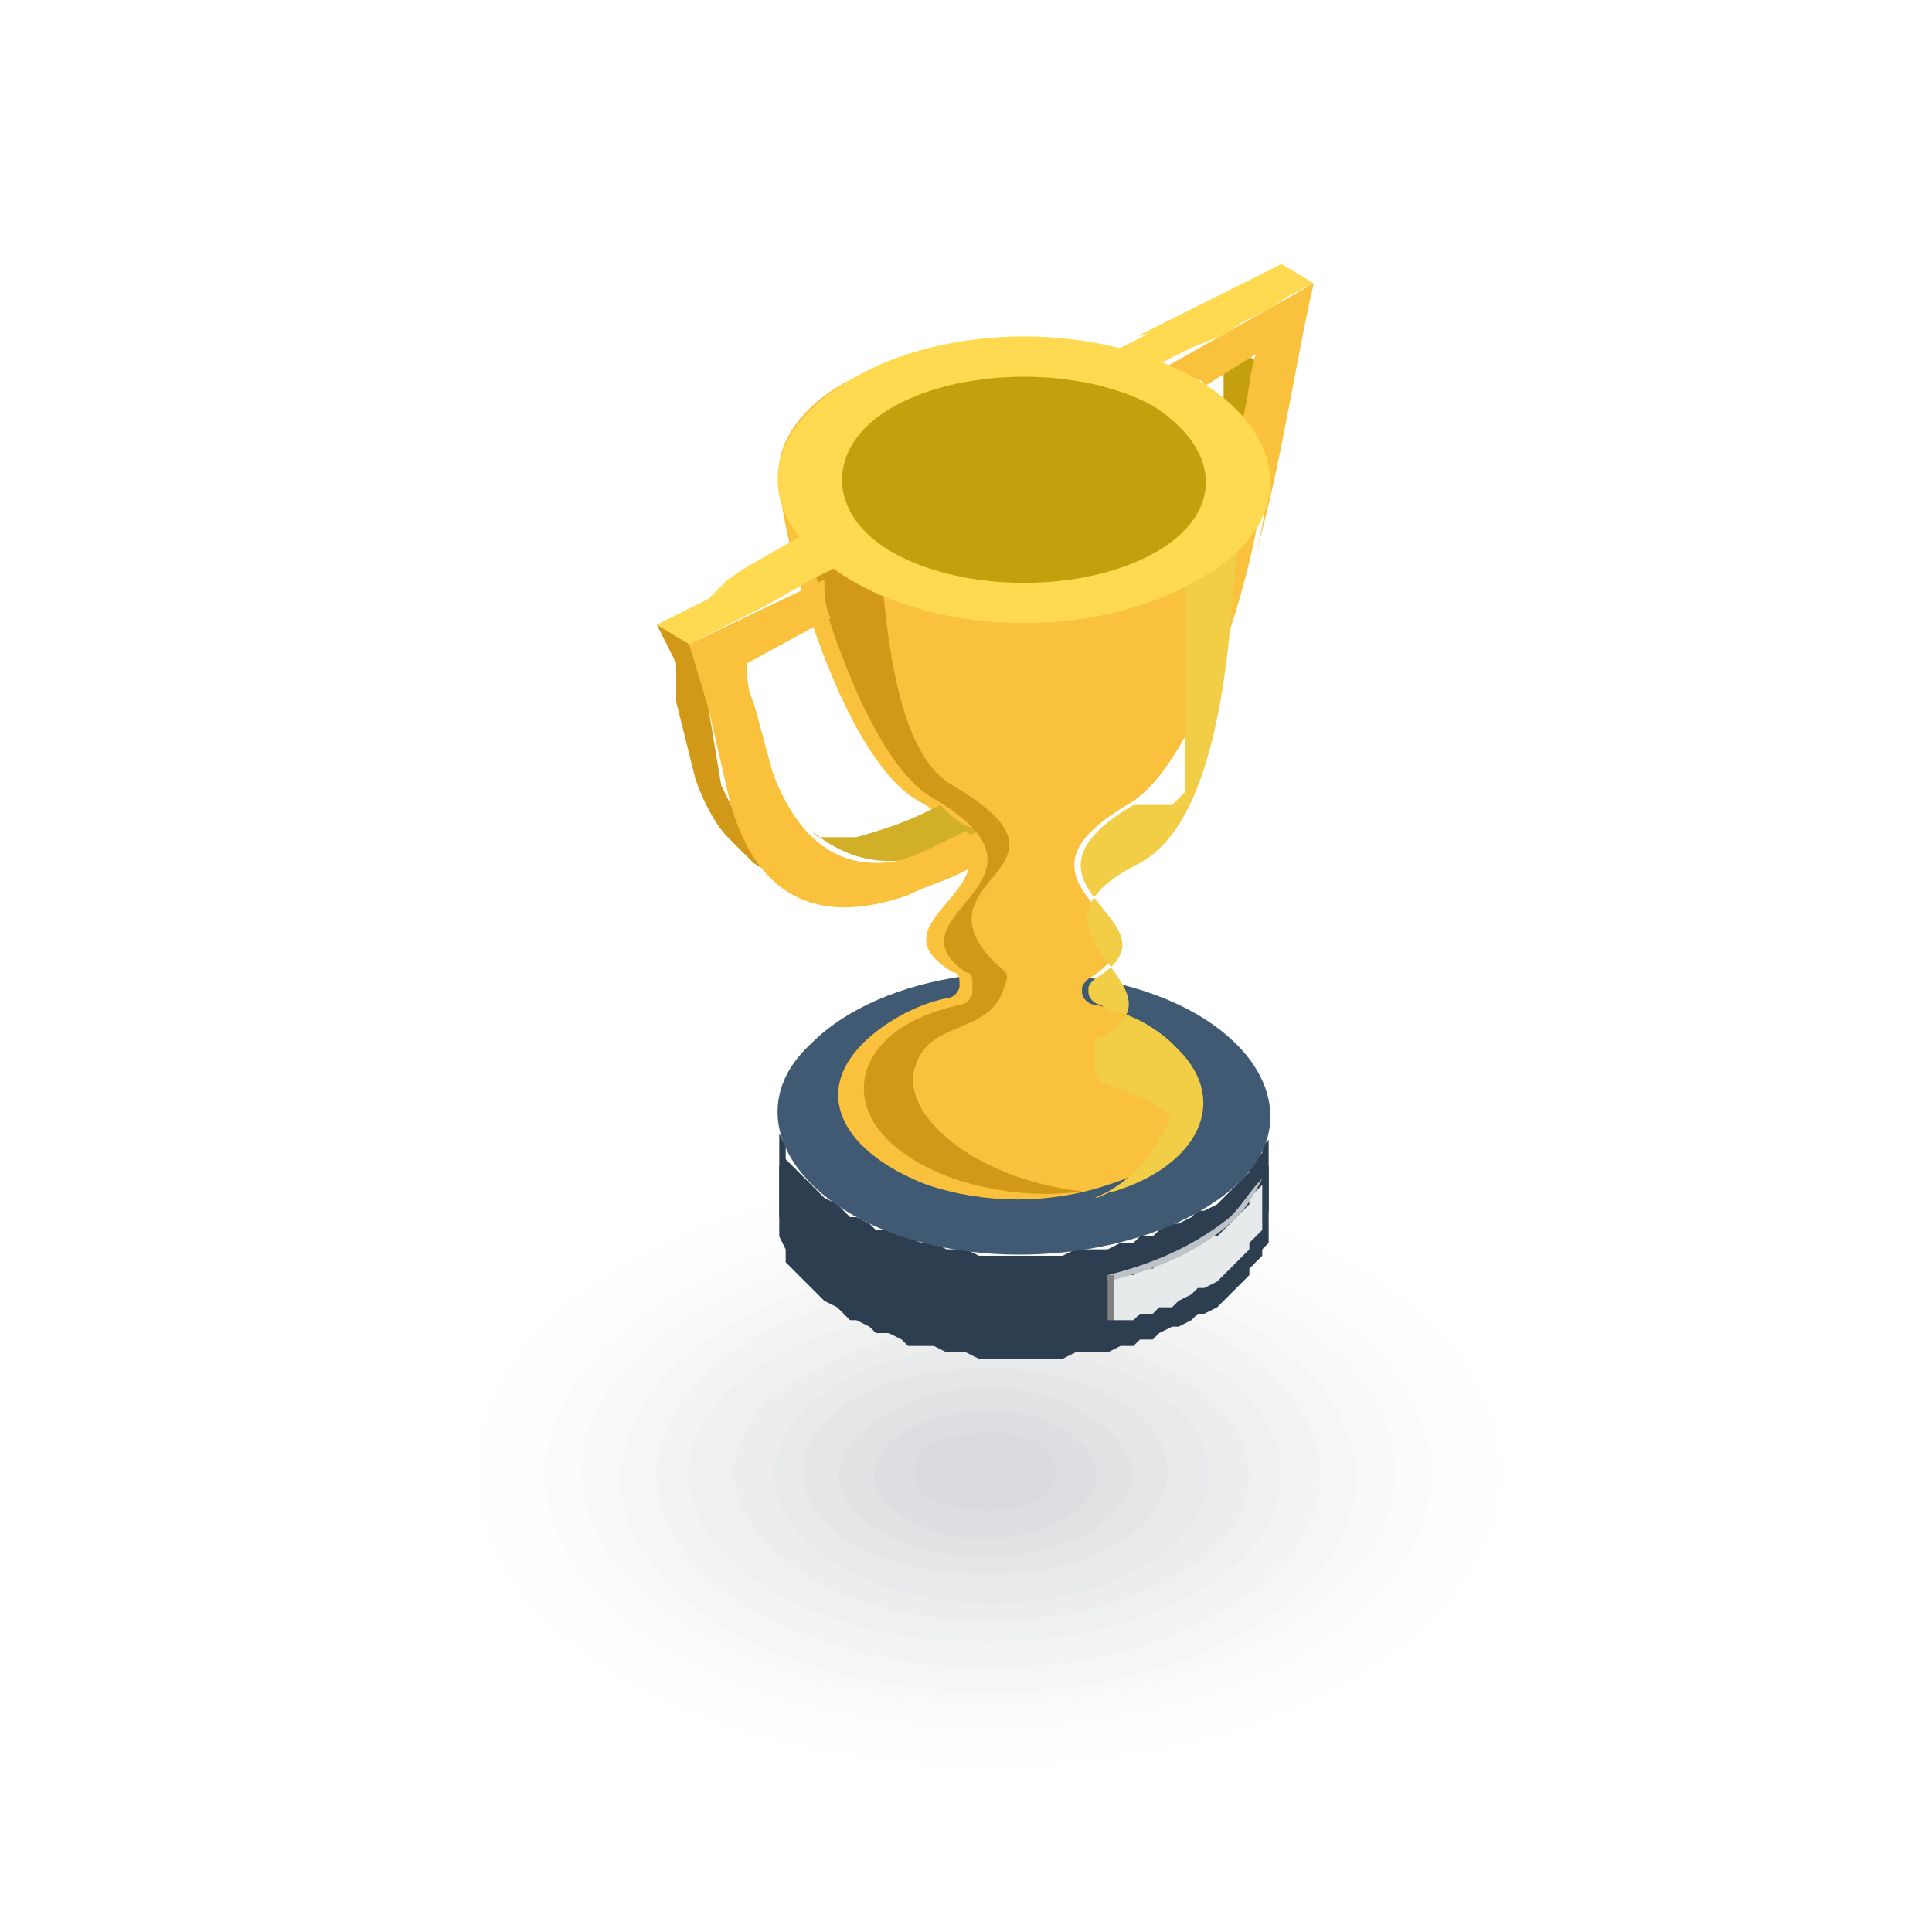 <?xml version="1.0" encoding="UTF-8"?> <!-- Generator: Adobe Illustrator 25.4.0, SVG Export Plug-In . SVG Version: 6.00 Build 0) --> <svg xmlns="http://www.w3.org/2000/svg" xmlns:xlink="http://www.w3.org/1999/xlink" id="_x2014_ÎÓÈ_x5F_1" x="0px" y="0px" viewBox="0 0 30 30" style="enable-background:new 0 0 30 30;" xml:space="preserve"> <style type="text/css"> .st0{fill-rule:evenodd;clip-rule:evenodd;fill:none;} .st1{fill-rule:evenodd;clip-rule:evenodd;fill:#FFFFFF;} .st2{fill-rule:evenodd;clip-rule:evenodd;fill:#2C353A;} .st3{fill-rule:evenodd;clip-rule:evenodd;} .st4{fill-rule:evenodd;clip-rule:evenodd;fill:#F5F5F5;} .st5{opacity:3.300000e-03;fill-rule:evenodd;clip-rule:evenodd;fill:#040507;} .st6{opacity:6.700000e-03;fill-rule:evenodd;clip-rule:evenodd;fill:#080A0D;} .st7{opacity:1.000000e-02;fill-rule:evenodd;clip-rule:evenodd;fill:#0B0E14;} .st8{opacity:1.330000e-02;fill-rule:evenodd;clip-rule:evenodd;fill:#0F131B;} .st9{opacity:1.670000e-02;fill-rule:evenodd;clip-rule:evenodd;fill:#131822;} .st10{opacity:2.000000e-02;fill-rule:evenodd;clip-rule:evenodd;fill:#171D29;} .st11{opacity:2.330000e-02;fill-rule:evenodd;clip-rule:evenodd;fill:#1B2230;} .st12{opacity:2.670000e-02;fill-rule:evenodd;clip-rule:evenodd;fill:#1F2737;} .st13{opacity:3.000000e-02;fill-rule:evenodd;clip-rule:evenodd;fill:#232C3F;} .st14{opacity:3.330000e-02;fill-rule:evenodd;clip-rule:evenodd;fill:#273246;} .st15{opacity:3.670000e-02;fill-rule:evenodd;clip-rule:evenodd;fill:#2B374D;} .st16{opacity:4.000000e-02;fill-rule:evenodd;clip-rule:evenodd;fill:#2F3C54;} .st17{opacity:4.330000e-02;fill-rule:evenodd;clip-rule:evenodd;fill:#34415C;} .st18{opacity:4.670000e-02;fill-rule:evenodd;clip-rule:evenodd;fill:#384763;} .st19{opacity:0.6;} .st20{fill-rule:evenodd;clip-rule:evenodd;fill:#304559;} .st21{fill-rule:evenodd;clip-rule:evenodd;fill:#2C3E50;} .st22{fill-rule:evenodd;clip-rule:evenodd;fill:#34485C;} .st23{fill-rule:evenodd;clip-rule:evenodd;fill:#3D566E;} .st24{fill-rule:evenodd;clip-rule:evenodd;fill:#FFCB05;} .st25{fill-rule:evenodd;clip-rule:evenodd;fill:#9C9C9C;} .st26{fill-rule:evenodd;clip-rule:evenodd;fill:#E6EAEB;} .st27{fill-rule:evenodd;clip-rule:evenodd;fill:#C93E3E;} .st28{fill-rule:evenodd;clip-rule:evenodd;fill:#C0392B;} .st29{fill-rule:evenodd;clip-rule:evenodd;fill:#E74C3C;} .st30{fill-rule:evenodd;clip-rule:evenodd;fill:#C5CCD1;} .st31{fill-rule:evenodd;clip-rule:evenodd;fill:#222F3B;} .st32{fill-rule:evenodd;clip-rule:evenodd;fill:#CCCCCC;} .st33{fill-rule:evenodd;clip-rule:evenodd;fill:#D14232;} .st34{fill-rule:evenodd;clip-rule:evenodd;fill:#BFC7C9;} .st35{fill-rule:evenodd;clip-rule:evenodd;fill:#A0ADB0;} .st36{fill-rule:evenodd;clip-rule:evenodd;fill:#BDBDBD;} .st37{fill-rule:evenodd;clip-rule:evenodd;fill:#9DD6F5;} .st38{fill-rule:evenodd;clip-rule:evenodd;fill:#44ABC7;} .st39{fill-rule:evenodd;clip-rule:evenodd;fill:#73BCE3;} .st40{fill-rule:evenodd;clip-rule:evenodd;fill:#2B3D4F;} .st41{fill-rule:evenodd;clip-rule:evenodd;fill:#C23E2D;} .st42{fill-rule:evenodd;clip-rule:evenodd;fill:#F25E4B;} .st43{fill-rule:evenodd;clip-rule:evenodd;fill:#F08173;} .st44{fill-rule:evenodd;clip-rule:evenodd;fill:#90B853;} .st45{fill-rule:evenodd;clip-rule:evenodd;fill:#9BC957;} .st46{fill-rule:evenodd;clip-rule:evenodd;fill:#B5E075;} .st47{fill-rule:evenodd;clip-rule:evenodd;fill:#537594;} .st48{fill-rule:evenodd;clip-rule:evenodd;fill:#DEB24C;} .st49{fill-rule:evenodd;clip-rule:evenodd;fill:#FAC13C;} .st50{fill-rule:evenodd;clip-rule:evenodd;fill:#FCD57C;} .st51{fill-rule:evenodd;clip-rule:evenodd;fill:#D5DCDE;} .st52{fill-rule:evenodd;clip-rule:evenodd;fill:#C8D2D4;} .st53{fill-rule:evenodd;clip-rule:evenodd;fill:#547696;} .st54{fill-rule:evenodd;clip-rule:evenodd;fill:#7B8C91;} .st55{fill-rule:evenodd;clip-rule:evenodd;fill:#E8B02C;} .st56{fill-rule:evenodd;clip-rule:evenodd;fill:#D49D1E;} .st57{fill-rule:evenodd;clip-rule:evenodd;fill:#475357;} .st58{fill-rule:evenodd;clip-rule:evenodd;fill:#30383B;} .st59{fill-rule:evenodd;clip-rule:evenodd;fill:#0D8FB3;} .st60{fill-rule:evenodd;clip-rule:evenodd;fill:#067796;} .st61{fill-rule:evenodd;clip-rule:evenodd;fill:#0D99BF;} .st62{fill-rule:evenodd;clip-rule:evenodd;fill:#8CB0D4;} .st63{fill-rule:evenodd;clip-rule:evenodd;fill:#943B3B;} .st64{fill-rule:evenodd;clip-rule:evenodd;fill:#ACBEBF;} .st65{fill-rule:evenodd;clip-rule:evenodd;fill:#D19917;} .st66{fill-rule:evenodd;clip-rule:evenodd;fill:#BF4A3D;} .st67{fill-rule:evenodd;clip-rule:evenodd;fill:#FFED00;} .st68{fill-rule:evenodd;clip-rule:evenodd;fill:#233140;} .st69{fill-rule:evenodd;clip-rule:evenodd;fill:#354C61;} .st70{fill-rule:evenodd;clip-rule:evenodd;fill:#243340;} .st71{fill-rule:evenodd;clip-rule:evenodd;fill:#D0D9DB;} .st72{fill-rule:evenodd;clip-rule:evenodd;fill:#AFB6B8;} .st73{fill-rule:evenodd;clip-rule:evenodd;fill:#517291;} .st74{fill-rule:evenodd;clip-rule:evenodd;fill:#364C61;} .st75{fill-rule:evenodd;clip-rule:evenodd;fill:#33475C;} .st76{fill-rule:evenodd;clip-rule:evenodd;fill:#415A73;} .st77{fill-rule:evenodd;clip-rule:evenodd;fill:#597999;} .st78{fill-rule:evenodd;clip-rule:evenodd;fill:#32475C;} .st79{fill-rule:evenodd;clip-rule:evenodd;fill:#D0D7D9;} .st80{fill-rule:evenodd;clip-rule:evenodd;fill:#BF3526;} .st81{fill-rule:evenodd;clip-rule:evenodd;fill:#808080;} .st82{fill-rule:evenodd;clip-rule:evenodd;fill:#F05B4A;} .st83{fill-rule:evenodd;clip-rule:evenodd;fill:#B8C1C2;} .st84{fill-rule:evenodd;clip-rule:evenodd;fill:#EDC72D;} .st85{fill-rule:evenodd;clip-rule:evenodd;fill:#FFD83D;} .st86{fill-rule:evenodd;clip-rule:evenodd;fill:#FFD014;} .st87{fill-rule:evenodd;clip-rule:evenodd;fill:#373737;} .st88{fill-rule:evenodd;clip-rule:evenodd;fill:#1F1F1F;} .st89{fill-rule:evenodd;clip-rule:evenodd;fill:#292828;} .st90{fill-rule:evenodd;clip-rule:evenodd;fill:#565658;} .st91{fill-rule:evenodd;clip-rule:evenodd;fill:#22303D;} .st92{fill-rule:evenodd;clip-rule:evenodd;fill:#27AE60;} .st93{fill-rule:evenodd;clip-rule:evenodd;fill:#F0B11D;} .st94{fill-rule:evenodd;clip-rule:evenodd;fill:#C8CFD4;} .st95{fill-rule:evenodd;clip-rule:evenodd;fill:#9EA4A8;} .st96{fill-rule:evenodd;clip-rule:evenodd;fill:#B7BEC3;} .st97{fill-rule:evenodd;clip-rule:evenodd;fill:#8D9397;} .st98{fill-rule:evenodd;clip-rule:evenodd;fill:#C43E3F;} .st99{fill-rule:evenodd;clip-rule:evenodd;fill:#6E93B8;} .st100{fill-rule:evenodd;clip-rule:evenodd;fill:#5A7B99;} .st101{fill-rule:evenodd;clip-rule:evenodd;fill:#5C83A8;} .st102{fill-rule:evenodd;clip-rule:evenodd;fill:#4C6C8C;} .st103{fill-rule:evenodd;clip-rule:evenodd;fill:#405D79;} .st104{fill-rule:evenodd;clip-rule:evenodd;fill:#A6392D;} .st105{fill-rule:evenodd;clip-rule:evenodd;fill:#BF392A;} .st106{fill-rule:evenodd;clip-rule:evenodd;fill:#EDCC0F;} .st107{fill-rule:evenodd;clip-rule:evenodd;fill:#C49F0C;} .st108{fill-rule:evenodd;clip-rule:evenodd;fill:#A8890D;} .st109{fill-rule:evenodd;clip-rule:evenodd;fill:#E0D210;} .st110{fill-rule:evenodd;clip-rule:evenodd;fill:#FFF896;} .st111{fill-rule:evenodd;clip-rule:evenodd;fill:#E8D6AC;} .st112{fill-rule:evenodd;clip-rule:evenodd;fill:#C2AC78;} .st113{fill-rule:evenodd;clip-rule:evenodd;fill:#FFE7BD;} .st114{fill-rule:evenodd;clip-rule:evenodd;fill:#1D2833;} .st115{fill-rule:evenodd;clip-rule:evenodd;fill:#C4A00F;} .st116{fill-rule:evenodd;clip-rule:evenodd;fill:#F2CD46;} .st117{fill-rule:evenodd;clip-rule:evenodd;fill:#BDC3C7;} .st118{fill-rule:evenodd;clip-rule:evenodd;fill:#D1AF27;} .st119{fill-rule:evenodd;clip-rule:evenodd;fill:#FFD94F;} .st120{fill-rule:evenodd;clip-rule:evenodd;fill:#BAB8B8;} .st121{fill-rule:evenodd;clip-rule:evenodd;fill:#999999;} .st122{fill-rule:evenodd;clip-rule:evenodd;fill:#31485E;} .st123{fill-rule:evenodd;clip-rule:evenodd;fill:#466785;} .st124{fill-rule:evenodd;clip-rule:evenodd;fill:#B0AEAE;} .st125{fill-rule:evenodd;clip-rule:evenodd;fill:#DBDBDB;} .st126{fill-rule:evenodd;clip-rule:evenodd;fill:#79898A;} .st127{fill-rule:evenodd;clip-rule:evenodd;fill:#45729E;} .st128{fill-rule:evenodd;clip-rule:evenodd;fill:#D9B629;} .st129{fill-rule:evenodd;clip-rule:evenodd;fill:#B8B4B4;} .st130{fill-rule:evenodd;clip-rule:evenodd;fill:#BCCBCF;} .st131{fill-rule:evenodd;clip-rule:evenodd;fill:#B5B3B3;} </style> <path class="st0" d="M29.5,15L29.5,15c0,8-6.5,14.5-14.5,14.5h0C7,29.5,0.5,23,0.5,15v0C0.5,7,7,0.5,15,0.5h0C23,0.5,29.5,7,29.5,15 z"></path> <g class="st19"> <path class="st5" d="M21.4,19.4c3.3,1.9,3.3,5.1,0,7c-3.3,1.9-8.8,1.9-12.1,0c-3.3-1.9-3.3-5.1,0-7C12.6,17.4,18.1,17.4,21.4,19.4z "></path> <path class="st6" d="M21,19.6c3.1,1.8,3.1,4.7,0,6.5c-3.1,1.8-8.2,1.8-11.3,0c-3.1-1.8-3.1-4.7,0-6.5C12.8,17.8,17.9,17.8,21,19.6z "></path> <path class="st7" d="M20.6,19.8c2.9,1.7,2.9,4.4,0,6.1c-2.9,1.7-7.6,1.7-10.5,0c-2.9-1.7-2.9-4.4,0-6.1 C13,18.2,17.7,18.2,20.6,19.8z"></path> <path class="st8" d="M20.2,20.1c2.7,1.5,2.7,4.1,0,5.6c-2.7,1.5-7,1.5-9.7,0c-2.7-1.5-2.7-4.1,0-5.6C13.2,18.5,17.5,18.5,20.2,20.1 z"></path> <path class="st9" d="M19.8,20.3c2.5,1.4,2.5,3.7,0,5.1c-2.5,1.4-6.4,1.4-8.9,0c-2.5-1.4-2.5-3.7,0-5.1 C13.4,18.9,17.3,18.9,19.8,20.3z"></path> <path class="st10" d="M19.4,20.6c2.2,1.3,2.2,3.4,0,4.7c-2.2,1.3-5.8,1.3-8.1,0c-2.2-1.3-2.2-3.4,0-4.7 C13.5,19.3,17.1,19.3,19.4,20.6z"></path> <path class="st11" d="M19,20.8c2,1.2,2,3,0,4.2c-2,1.2-5.2,1.2-7.3,0c-2-1.2-2-3,0-4.2C13.7,19.6,17,19.6,19,20.8z"></path> <ellipse class="st12" cx="15.3" cy="22.9" rx="4.6" ry="2.6"></ellipse> <path class="st13" d="M18.2,21.3c1.6,0.9,1.6,2.4,0,3.2c-1.6,0.9-4.1,0.9-5.6,0c-1.6-0.9-1.6-2.4,0-3.2 C14.1,20.4,16.6,20.4,18.2,21.3z"></path> <path class="st14" d="M17.8,21.5c1.3,0.8,1.3,2,0,2.8c-1.3,0.8-3.5,0.8-4.8,0c-1.3-0.8-1.3-2,0-2.8C14.3,20.7,16.4,20.7,17.8,21.5z "></path> <path class="st15" d="M17.3,21.7c1.1,0.6,1.1,1.7,0,2.3c-1.1,0.6-2.9,0.6-4,0c-1.1-0.6-1.1-1.7,0-2.3 C14.4,21.1,16.2,21.1,17.3,21.7z"></path> <path class="st16" d="M16.9,22c0.9,0.5,0.9,1.3,0,1.8c-0.9,0.5-2.3,0.5-3.2,0c-0.9-0.5-0.9-1.3,0-1.8C14.6,21.4,16.1,21.4,16.9,22z "></path> <path class="st17" d="M16.5,22.2c0.7,0.4,0.7,1,0,1.4c-0.7,0.4-1.7,0.4-2.4,0c-0.7-0.4-0.7-1,0-1.4C14.8,21.8,15.9,21.8,16.5,22.2z "></path> <path class="st18" d="M16.1,22.4c0.4,0.2,0.4,0.7,0,0.9c-0.4,0.2-1.1,0.2-1.6,0c-0.4-0.2-0.4-0.7,0-0.9 C15,22.2,15.7,22.2,16.1,22.4z"></path> </g> <g> <path class="st115" d="M19.5,5.6L19,5.3l0,0.2l0,0.2l0,0.2l0,0.2l0,0.2l0,0c0.2,0.1,0.3,0.3,0.5,0.4l0-0.2l0-0.2l0-0.2l0-0.2l0-0.2 L19.5,5.6z"></path> <polygon class="st21" points="19.7,17.3 19.7,18.9 19.7,19.1 19.7,19.2 19.7,19.3 19.6,19.4 19.6,19.5 19.5,19.6 19.4,19.7 19.4,19.8 19.3,19.9 19.2,20 19.1,20.1 19,20.2 18.9,20.3 18.7,20.4 18.6,20.4 18.5,20.5 18.3,20.6 18.2,20.6 18,20.7 17.9,20.8 17.7,20.8 17.6,20.9 17.4,20.9 17.2,21 17.1,21 16.9,21 16.7,21 16.5,21.1 16.3,21.1 16.2,21.1 16,21.1 15.8,21.1 15.6,21.1 15.4,21.1 15.2,21.1 15,21 14.9,21 14.7,21 14.5,20.9 14.3,20.9 14.1,20.9 14,20.8 13.8,20.7 13.6,20.7 13.5,20.6 13.3,20.5 13.2,20.5 13.1,20.4 13,20.3 12.8,20.2 12.7,20.1 12.6,20 12.5,19.9 12.5,19.9 12.4,19.8 12.3,19.7 12.2,19.6 12.2,19.5 12.2,19.4 12.1,19.2 12.1,19.1 12.1,19 12.1,18.9 12.1,17.3 12.1,17.4 12.1,17.5 12.1,17.6 12.2,17.8 12.2,17.9 12.2,18 12.3,18.1 12.4,18.2 12.5,18.3 12.5,18.3 12.6,18.4 12.7,18.5 12.8,18.6 13,18.7 13.1,18.8 13.2,18.9 13.3,18.9 13.5,19 13.6,19.1 13.8,19.1 14,19.2 14.1,19.2 14.3,19.3 14.5,19.3 14.7,19.4 14.9,19.4 15,19.4 15.2,19.5 15.4,19.5 15.6,19.5 15.8,19.5 16,19.5 16.2,19.5 16.3,19.5 16.5,19.5 16.7,19.4 16.9,19.4 17.1,19.4 17.2,19.4 17.4,19.3 17.6,19.3 17.7,19.2 17.9,19.2 18,19.1 18.2,19 18.3,19 18.5,18.9 18.6,18.8 18.7,18.8 18.9,18.7 19,18.6 19.1,18.5 19.2,18.4 19.3,18.3 19.4,18.2 19.4,18.1 19.5,18 19.6,17.9 19.6,17.8 19.7,17.7 19.7,17.6 19.7,17.5 "></polygon> <path class="st76" d="M14,19.2c-1.8-0.6-2.5-2-1.4-3c1.1-1.1,3.4-1.4,5.2-0.8c1.8,0.6,2.5,2,1.4,3C18.1,19.4,15.8,19.8,14,19.2z"></path> <path class="st49" d="M15.9,5.3c-1,0-1.9,0.2-2.7,0.6c-0.6,0.3-1.2,0.9-1.1,1.6c0.1,1.2,1,4.2,2.1,4.9c2.3,1.3-0.9,1.8,0.6,2.7 c0,0,0,0,0,0c0.1,0,0.1,0.1,0.1,0.2l0,0c0,0.1-0.1,0.2-0.2,0.2c-0.5,0.1-1,0.4-1.3,0.7c-0.8,0.8-0.3,1.7,1,2.2 c0.9,0.3,1.9,0.3,2.8,0c1.3-0.4,1.8-1.4,1-2.2C18,16,17.5,15.7,17,15.6c-0.1,0-0.2-0.1-0.2-0.2l0,0c0-0.1,0-0.1,0.1-0.2 c0,0,0,0,0,0c1.5-0.9-1.6-1.4,0.6-2.7c1.1-0.6,2-3.7,2.1-4.9c0-0.7-0.5-1.3-1.1-1.6C17.9,5.6,16.9,5.3,15.9,5.3z"></path> <path class="st116" d="M17,18.6L17,18.6L17,18.6c0.1,0,0.2-0.1,0.3-0.1c1.3-0.4,1.8-1.4,1-2.2c-0.3-0.3-0.6-0.5-1-0.6l0,0l0,0l0,0 l0,0l0,0l0,0l0,0l0,0l0,0l0,0l0,0l0,0l0,0l0,0l0,0l0,0l0,0c-0.1,0-0.1,0-0.2-0.1c-0.1,0-0.2-0.1-0.2-0.2v0v0v0l0,0 c0-0.1,0-0.1,0.1-0.2c0,0,0,0,0,0c1.5-0.9-1.6-1.4,0.6-2.7c0,0,0,0,0.1,0c0,0,0,0,0.1,0c0,0,0,0,0.1,0c0,0,0,0,0.1,0c0,0,0,0,0.1,0 c0,0,0,0,0.1,0c0,0,0,0,0.1-0.1c0,0,0,0,0.1-0.1c0,0,0,0,0-0.1c0,0,0,0,0-0.1c0,0,0,0,0-0.1c0,0,0,0,0-0.1c0,0,0,0,0-0.1 c0,0,0,0,0-0.1c0,0,0,0,0-0.1c0,0,0,0,0-0.1c0,0,0,0,0-0.1c0,0,0-0.1,0-0.1c0,0,0-0.1,0-0.1c0,0,0-0.1,0-0.1c0,0,0-0.1,0-0.1 c0,0,0-0.1,0-0.1c0,0,0-0.1,0-0.1c0,0,0-0.1,0-0.1c0,0,0-0.1,0-0.1c0,0,0-0.1,0-0.1c0,0,0-0.1,0-0.1c0,0,0-0.1,0-0.1 c0,0,0-0.1,0-0.1l0-0.1c0,0,0-0.1,0-0.1c0,0,0-0.1,0-0.1c0,0,0-0.1,0-0.1l0-0.1l0,0l0-0.1l0-0.1l0,0c0,0,0-0.1,0-0.1l0-0.1l0,0 l0-0.1l0-0.1l0-0.1l0-0.1l0,0l0-0.1l0-0.1l0-0.1c0,0,0-0.1,0-0.1l0-0.1l0-0.1l0-0.1l0-0.1l0-0.1l0-0.1v0l0-0.1l0,0l0-0.1l0,0l0-0.1 v0c0,0,0,0,0-0.1l0,0l0-0.1l0,0c0,0,0,0,0-0.1l0,0l0-0.1l0,0c0,0,0,0,0-0.1v0c0,0,0,0,0-0.1l0,0c0,0,0,0,0-0.1l0,0c0,0,0,0,0-0.1 c0,0,0,0,0-0.1l0,0l0,0v0l0,0l0,0c0,0,0,0,0,0l0,0c0,0,0,0,0,0l0,0l0,0l0,0c0,0,0,0,0,0l0,0c0,0,0,0,0,0l0,0c0,0,0,0,0,0l0,0 c0,0,0,0,0,0v0l0,0l0,0l0,0c0,0,0,0,0,0l0,0l0,0l0,0l0,0l0,0l0,0l0,0l0,0l0,0v0l0,0l0,0l0,0l0,0l0,0l0,0c0,0,0,0,0,0l0,0l0,0l0,0 l0,0l0,0l0,0l0,0l0,0l0,0l0,0l0,0l0,0l0,0l0,0l0,0l0,0l0,0l0,0l0,0l0,0l0,0l0,0l0,0l0,0l0,0l0,0l0,0l0,0l0,0l0,0l0,0l0,0l0,0l0,0 l0,0l0,0l0,0l0,0l0,0l0,0l0,0l0,0l0,0l0,0l0,0l0,0l0,0l0,0l0,0l0,0l0,0h0l0,0l0,0l0,0l0,0l0,0l0,0l0,0l0,0l0,0l0,0l0,0l0,0h0l0,0 l0,0l0,0l0,0l0,0l0,0l0,0l0,0l0,0l0,0l0,0l0,0l0,0l0,0l0,0l0,0l0,0l0,0l0,0l0,0l0,0l0,0l0,0l0,0l0,0l0,0l0,0l0,0l0,0l0,0l0,0l0,0 l0,0l0,0l0,0l0,0l0,0h0l0,0l0,0l0,0l0,0l0,0l0,0l0,0l0,0l0,0l0,0l0,0l0,0l0,0l0,0l0,0l0,0l0,0v0l0,0l0,0l0,0l0,0l0,0h0l0,0l0,0l0,0 l0,0l0,0l0,0l0,0h0l0,0l0,0l0,0l0,0l0,0l0,0l0,0l0,0h0l0,0l0,0l0,0l0,0l0,0l0,0l0,0l0,0l0,0l0,0l0,0l0,0l0,0 c-0.6-0.2-1.3-0.3-2-0.3c-0.2,0-0.4,0-0.6,0c0.8,0.1,1.6,0.3,2.2,0.6c0.6,0.3,1.2,0.9,1.2,1.6c-0.1,1.1-0.2,4.1-1.5,4.8 c-2.2,1.1,0.9,1.9-0.6,2.7c-0.1,0-0.1,0.1-0.1,0.2l0,0.3c0,0.1,0.1,0.2,0.1,0.2c0.5,0.2,0.9,0.3,1.1,0.6C18.2,17.1,18,18.2,17,18.6 z"></path> <path class="st65" d="M10.7,10l-0.5-0.3l0.1,0.2l0.1,0.2l0.1,0.2l0,0.2l0,0.2l0,0.2l0.3,1.2c0.1,0.3,0.3,0.7,0.5,0.9l0.1,0.1 l0.1,0.1l0.1,0.1l0.1,0.1l0.5,0.3l-0.1-0.1l-0.1-0.1l-0.1-0.1l-0.1-0.1l-0.1-0.2L11.6,13l-0.1-0.2l-0.1-0.2l-0.1-0.2l-0.1-0.2 L11,11l0-0.2l0-0.2l-0.1-0.2l-0.1-0.2L10.7,10z"></path> <polygon class="st21" points="19.7,17.8 19.7,18.6 19.7,18.7 19.7,18.8 19.6,18.9 19.6,19 19.6,19.1 19.5,19.2 19.4,19.3 19.4,19.4 19.3,19.5 19.2,19.6 19.1,19.7 19,19.8 18.9,19.9 18.7,20 18.6,20 18.5,20.1 18.3,20.2 18.2,20.3 18,20.3 17.9,20.4 17.7,20.4 17.6,20.5 17.4,20.5 17.2,20.6 17,20.6 16.9,20.6 16.7,20.7 16.5,20.7 16.3,20.7 16.2,20.7 16,20.7 15.8,20.7 15.6,20.7 15.4,20.7 15.2,20.7 15,20.6 14.9,20.6 14.7,20.6 14.5,20.6 14.3,20.5 14.2,20.5 14,20.4 13.8,20.3 13.7,20.3 13.5,20.2 13.4,20.1 13.2,20.1 13.1,20 13,19.9 12.9,19.8 12.7,19.7 12.6,19.7 12.5,19.6 12.5,19.5 12.4,19.4 12.3,19.3 12.3,19.2 12.2,19.1 12.2,19 12.1,18.9 12.1,18.8 12.1,18.7 12.1,18.6 12.1,17.8 12.1,17.9 12.1,18 12.1,18.1 12.2,18.2 12.2,18.4 12.3,18.5 12.3,18.6 12.4,18.6 12.5,18.7 12.5,18.8 12.6,18.9 12.7,19 12.9,19.1 13,19.2 13.1,19.3 13.2,19.4 13.4,19.4 13.5,19.5 13.7,19.6 13.8,19.6 14,19.7 14.2,19.7 14.3,19.8 14.5,19.8 14.7,19.9 14.9,19.9 15,19.9 15.2,19.9 15.4,20 15.6,20 15.8,20 16,20 16.2,20 16.3,20 16.5,20 16.7,19.9 16.9,19.9 17,19.9 17.2,19.8 17.4,19.8 17.6,19.8 17.7,19.7 17.9,19.7 18,19.6 18.2,19.5 18.3,19.5 18.5,19.4 18.6,19.3 18.7,19.2 18.9,19.2 19,19.1 19.1,19 19.2,18.9 19.3,18.8 19.4,18.7 19.4,18.6 19.5,18.5 19.6,18.4 19.6,18.3 19.6,18.2 19.7,18.1 19.7,17.9 "></polygon> <polygon class="st26" points="17.3,20.5 17.3,19.8 17.4,19.8 17.6,19.8 17.7,19.7 17.9,19.7 18,19.6 18.2,19.5 18.3,19.5 18.5,19.4 18.6,19.3 18.7,19.2 18.9,19.2 19,19.1 19.1,19 19.2,18.9 19.3,18.8 19.4,18.7 19.4,18.6 19.5,18.5 19.6,18.4 19.6,18.3 19.6,18.3 19.6,19 19.6,19.1 19.5,19.2 19.4,19.3 19.4,19.4 19.3,19.5 19.2,19.6 19.1,19.7 19,19.8 18.9,19.9 18.7,20 18.6,20 18.5,20.1 18.3,20.2 18.2,20.3 18,20.3 17.9,20.4 17.7,20.4 17.6,20.5 17.4,20.5 "></polygon> <path class="st117" d="M19.6,18.3c-0.1,0.2-0.2,0.4-0.4,0.6c-0.5,0.5-1.2,0.8-2,1v-0.1c0.8-0.2,1.4-0.5,1.9-0.9 C19.3,18.7,19.4,18.5,19.6,18.3L19.6,18.3z"></path> <polygon class="st81" points="17.2,19.8 17.3,19.8 17.3,20.5 17.2,20.5 "></polygon> <path class="st118" d="M14.6,12.5c-0.4,0.2-0.6,0.3-1.3,0.5l-0.1,0l-0.1,0L13,13l-0.1,0l-0.1,0l-0.1,0l-0.1-0.1 c0.6,0.5,1.4,0.7,2.4,0.1l0.2-0.1C14.9,12.8,14.8,12.7,14.6,12.5z"></path> <path class="st49" d="M19.5,8.6c0.4-1.4,0.6-2.9,0.9-4.2l-2.3,1.3c0.2,0.1,0.3,0.1,0.5,0.2c0,0,0.1,0,0.1,0.1l0,0l0,0l0,0l0.8-0.5 c-0.1,0.3-0.1,0.6-0.2,1c0.2,0.3,0.3,0.5,0.3,0.8c0,0.1,0,0.1,0,0.2C19.7,7.8,19.6,8.2,19.5,8.6z"></path> <path class="st65" d="M16.1,5.4c-1,0-1.9,0.2-2.6,0.6c-0.6,0.3-1.1,0.9-1.1,1.6c0.1,1.1,1,4.2,2.1,4.8c2.2,1.3-0.8,1.8,0.5,2.7 c0.1,0,0.1,0.1,0.1,0.2l0,0.1c0,0.1-0.1,0.2-0.2,0.2c-0.4,0.1-1.1,0.3-1.4,0.9c-0.3,0.7,0.2,1.4,1.3,1.8c0.6,0.2,1.3,0.3,2,0.2 c-1.7-0.2-2.8-1.2-2.6-1.9c0.2-0.8,1.2-0.5,1.4-1.3c0.1-0.2,0-0.2-0.2-0.4c-1.2-1.3,1.6-1.4-0.6-2.7c-1.1-0.6-1.1-3.5-1.2-4.6 c0-0.7,0.5-1.3,1.1-1.6c0.6-0.3,1.3-0.5,2-0.6C16.5,5.4,16.3,5.4,16.1,5.4z"></path> <path class="st119" d="M18.6,5.9c-1.5-0.9-3.9-0.9-5.4,0c-1.5,0.9-1.5,2.2,0,3.1c1.5,0.9,3.9,0.9,5.4,0C20.1,8.2,20.1,6.8,18.6,5.9 z"></path> <path class="st115" d="M17.9,6.3c-1.1-0.6-2.9-0.6-4,0c-1.1,0.6-1.1,1.7,0,2.3c1.1,0.6,2.9,0.6,4,0C19,8,19,7,17.9,6.3z"></path> <path class="st119" d="M20.4,4.4l-0.5-0.3l-0.4,0.2l-0.4,0.2l-0.4,0.2l-0.4,0.2l-0.4,0.2c-0.6,0.3,0.3-0.1-0.3,0.2l-0.4,0.2l0,0 c0.2,0,0.5,0.1,0.7,0.2c0.5-0.3-0.4,0.2,0.2-0.1l0.4-0.2L19,5.2L19.3,5l0.4-0.2L20,4.6L20.4,4.4L20.4,4.4z M12.5,8.3l-0.2,0.1 l-0.7,0.4L11.3,9L11,9.3l-0.8,0.4l0,0l0.5,0.3l0.4-0.2l0.4-0.2l0.4-0.2l0.7-0.4l0.4-0.2C12.7,8.6,12.6,8.5,12.5,8.3z"></path> <path class="st49" d="M10.7,10l0.3,1l0.3,1.3c0.3,1.3,1.1,2.2,2.8,1.6c0.4-0.2,0.6-0.2,1.1-0.5c0-0.1,0-0.1,0-0.2 c0-0.1-0.1-0.2-0.2-0.3c-0.8,0.4-1,0.5-1.4,0.5c-0.8,0-1.3-0.6-1.6-1.4l-0.3-1.1c-0.1-0.2-0.1-0.4-0.1-0.6l1.1-0.6l0.2-0.1 c-0.1-0.2-0.1-0.4-0.1-0.6L10.7,10z"></path> </g> </svg> 